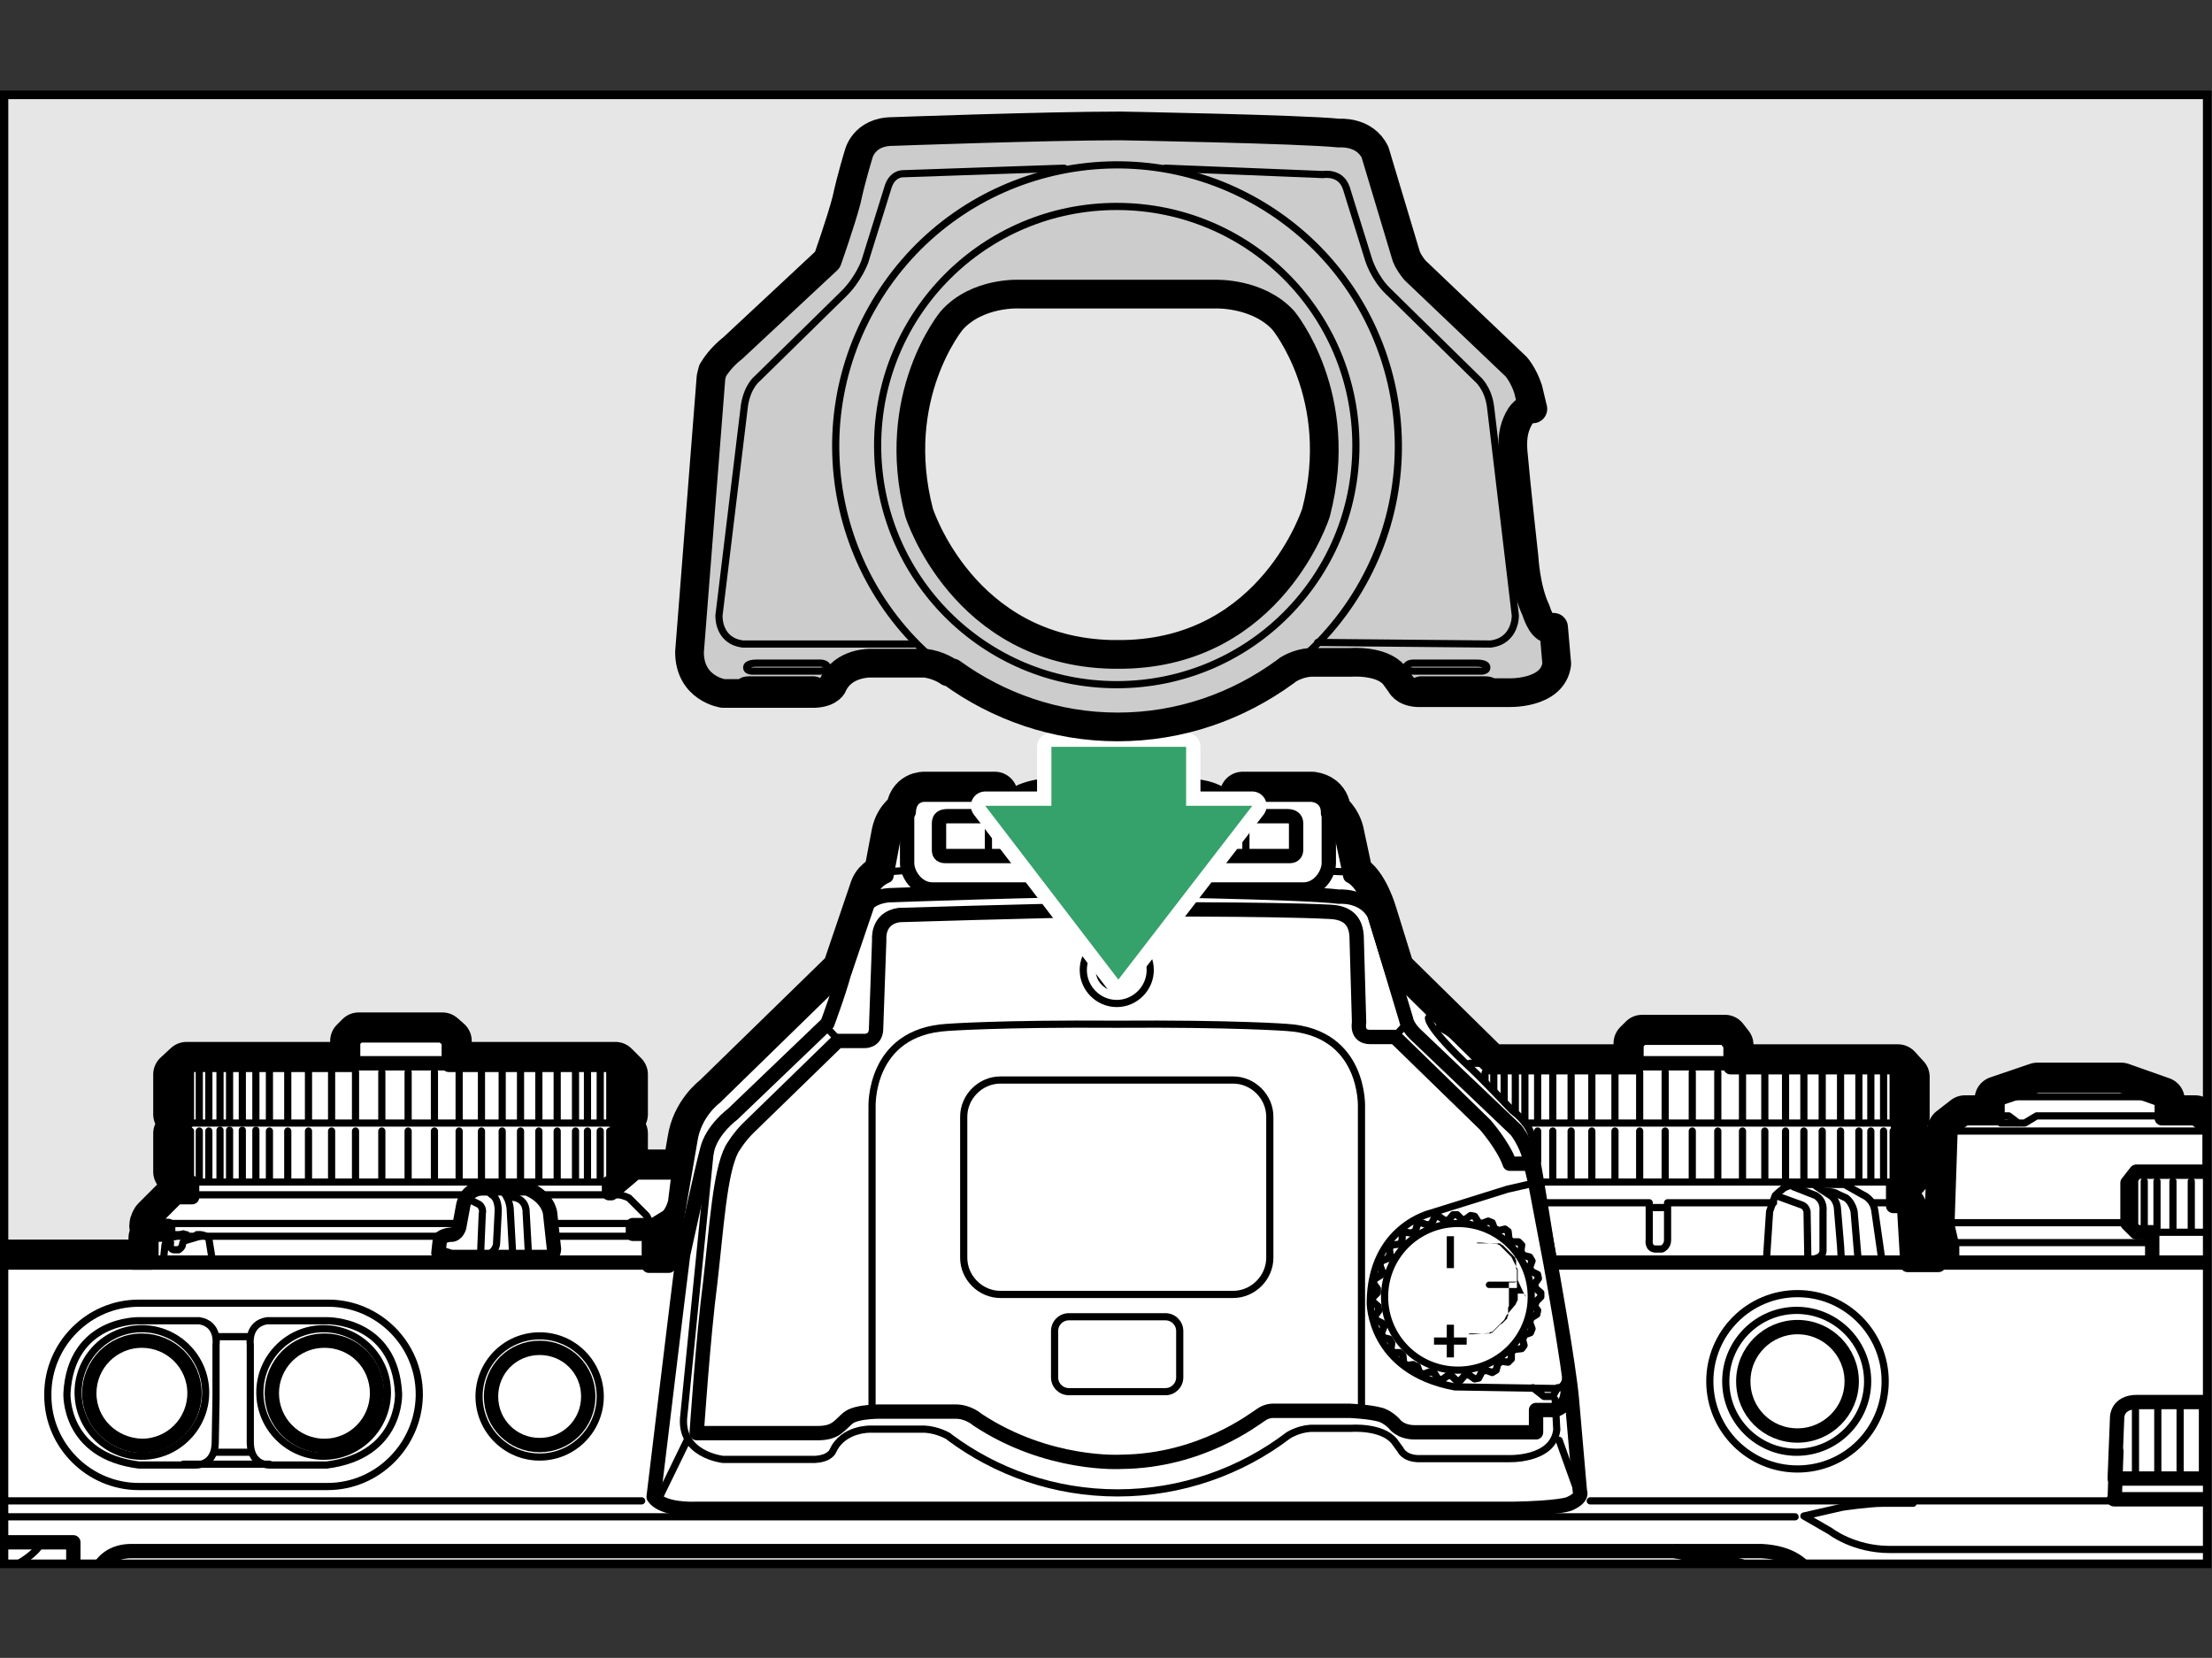 <?xml version="1.0" encoding="utf-8"?>
<!-- Generator: Adobe Illustrator 24.2.3, SVG Export Plug-In . SVG Version: 6.00 Build 0)  -->
<svg version="1.1" xmlns="http://www.w3.org/2000/svg" xmlns:xlink="http://www.w3.org/1999/xlink" x="0px" y="0px" width="277.5px"
	 height="208px" viewBox="0 0 277.5 208" style="enable-background:new 0 0 277.5 208;" xml:space="preserve">
<rect x="0" y="0" width="277.5" height="208" fill="#333333" stroke="none"/>
<style type="text/css">
	.st0{fill:#E6E6E6;}
	.st1{clip-path:url(#SVGID_2_);}
	.st2{fill:none;stroke:#000000;stroke-width:5.76;stroke-linecap:round;stroke-linejoin:round;}
	.st3{fill:#FFFFFF;stroke:#000000;stroke-width:1.8;stroke-linecap:round;stroke-linejoin:round;}
	.st4{fill:none;stroke:#000000;stroke-width:0.9;stroke-linecap:round;stroke-linejoin:round;}
	.st5{fill:none;stroke:#000000;stroke-width:1.8;stroke-linecap:round;stroke-linejoin:round;}
	.st6{fill:none;stroke:#000000;stroke-width:1.8;stroke-linejoin:round;}
	.st7{fill:none;stroke:#000000;stroke-width:1.822;stroke-miterlimit:10;}
	.st8{fill:none;}
	.st9{fill:none;stroke:#FFFFFF;stroke-width:3.6;stroke-linecap:round;stroke-linejoin:round;}
	.st10{fill:#35A16B;}
	.st11{fill:#CCCCCC;stroke:#000000;stroke-width:3.6;stroke-linecap:round;stroke-linejoin:round;}
	.st12{fill:none;stroke:#000000;stroke-width:1.08;}
	.st13{fill:#CCCCCC;stroke:#000000;stroke-width:5.453;stroke-linecap:round;stroke-linejoin:round;}
	.st14{fill:none;stroke:#000000;stroke-width:2.727;stroke-linecap:round;stroke-linejoin:round;}
	.st15{fill:#FFFFFF;stroke:#000000;stroke-width:4.362;stroke-linecap:round;stroke-linejoin:round;}
	.st16{fill:#FFFFFF;stroke:#000000;stroke-width:2.727;stroke-linecap:round;stroke-linejoin:round;}
	.st17{fill:none;stroke:#000000;stroke-width:1.363;stroke-linecap:round;stroke-linejoin:round;}
</style>
<g id="Gray_x5F_back">
	<rect x="0.5" y="11.9" class="st0" width="276.4" height="184.3"/>
</g>
<g id="Body">
	<defs>
		<rect id="SVGID_1_" x="0.5" y="11.9" width="276.4" height="184.3"/>
	</defs>
	<clipPath id="SVGID_2_">
		<use xlink:href="#SVGID_1_"  style="overflow:visible;"/>
	</clipPath>
	<g class="st1">
		<g>
			<g>
				<path class="st2" d="M81.4,158.3v-3.1l-0.4-0.4h-1.6v-1.1H82l1.8-1.1c0,0,0.6-0.6,0.9-1.8l0.4-3.2c0,0-0.1-0.5-0.5-0.5h-4.4
					c0,0-0.6,0-0.9,0.4l-2.6,2.2h-0.3v-1.3H77l1.4-1.2v-5l-1.1-1.2l1.1-1.2v-5l-1.2-1.2H56.3v-3l-0.8-0.7H45l-0.7,0.7v3H23.4
					l-1.3,1.2v5l1.2,1.2l-1.2,1.2v4.8l1.2,1.4h0.8v1.8h-1.9l-2.8,2.8c0,0-0.3,0.4-0.3,0.8h2v1.1h-1.7l-0.4,0.4v3.1h-25
					c0,0-2.7,0-4.1,1c0,0-0.7,0.6-0.8,1.6l-0.1,3h-1.3l-7.3,1.4c0,0-7.3,1.4-7.2,8.5c0,0-0.5,6.6,7.1,8.7l7.6,1.5l-0.1,4.3
					c0,0-0.6,0.3-0.6,1l0.1,5.2c0,0-0.7,0.2-0.7,0.7l0.1,109.3c0,0-0.1,1.2-0.6,1.9c-0.5,0.7-0.6,1-0.6,1.9l0,2.8c0,0,0,0.6,0.3,0.8
					h1.4v14.4l0.5,0.5h0.5v2.6l2.3,3.6H9v0.8h7.3V333h302.4l2.4-3.8l1.1-11l0.5-0.5L322.5,189l-0.3-0.6h-1.1l-0.3-4.4l7.8-1.4
					c0,0,6.8-1.3,7-8.6c0,0,0.7-6.4-7-8.6l-7.3-1.4h-1.4l-0.3-3.6c0,0-0.2-0.7-0.9-1.1c0,0-1.3-0.7-2.5-0.7h-8.8v-3.8h1.9l1.3-1.2
					v-5l-1.2-1.3h-32.2v-5.5l-1.8-1.5h-4.2v-2.3l-5.1-1.8h-10.5l-5,1.7v2.4h-4.1l-1.8,1.4l-0.4,12l0.6,2.6v1.4h-0.8l-0.9,1h-3.9
					l-0.4-6.8c0,0,0.1-0.5-0.5-0.6h-0.9v-2.6h0.6l1.1-1.2v-5l-1.1-1.2l1.1-1.2v-5l-1.1-1.2h-21v-2.8l-0.7-0.9H206l-0.7,0.7v3h-18.4
					l-12.3-12.1l-2.2-7.1c0,0-1.1-3.9-3-4.8l-1.2-5.6c0,0-0.4-1.6-1.6-2.3c0,0,0.2-2-2-2.3h-8.7v1.8h-3.5c0,0-0.9-1-4.4-1h-15.3
					c0,0-2.6-0.2-4.6,1h-3.3v-1.8h-8.8c0,0-1.9-0.1-2,2.2c0,0-1.4,0.7-1.8,2.7l-1,5.3c0,0-1.3,0.5-1.7,1.6l-3.5,10.3l-16.3,15.9
					c0,0-2.6,1.9-3.1,5.4l-2.7,15.7H81.4z"/>
				<path class="st3" d="M81.4,158.3v-3.1l-0.4-0.4h-1.6v-1.1H82l1.8-1.1c0,0,0.6-0.6,0.9-1.8l0.4-3.2c0,0-0.1-0.5-0.5-0.5h-4.4
					c0,0-0.6,0-0.9,0.4l-2.6,2.2h-0.3v-1.3H77l1.4-1.2v-5l-1.1-1.2l1.1-1.2v-5l-1.2-1.2H56.3v-3l-0.8-0.7H45l-0.7,0.7v3H23.4
					l-1.3,1.2v5l1.2,1.2l-1.2,1.2v4.8l1.2,1.4h0.8v1.8h-1.9l-2.8,2.8c0,0-0.3,0.4-0.3,0.8h2v1.1h-1.7l-0.4,0.4v3.1h-25
					c0,0-2.7,0-4.1,1c0,0-0.7,0.6-0.8,1.6l-0.1,3h-1.3l-7.3,1.4c0,0-7.3,1.4-7.2,8.5c0,0-0.5,6.6,7.1,8.7l7.6,1.5l-0.1,4.3
					c0,0-0.6,0.3-0.6,1l0.1,5.2c0,0-0.7,0.2-0.7,0.7l0.1,109.3c0,0-0.1,1.2-0.6,1.9c-0.5,0.7-0.6,1-0.6,1.9l0,2.8c0,0,0,0.6,0.3,0.8
					h1.4v14.4l0.5,0.5h0.5v2.6l2.3,3.6H9v0.8h7.3V333h302.4l2.4-3.8l1.1-11l0.5-0.5L322.5,189l-0.3-0.6h-1.1l-0.3-4.4l7.8-1.4
					c0,0,6.8-1.3,7-8.6c0,0,0.7-6.4-7-8.6l-7.3-1.4h-1.4l-0.3-3.6c0,0-0.2-0.7-0.9-1.1c0,0-1.3-0.7-2.5-0.7h-8.8v-3.8h1.9l1.3-1.2
					v-5l-1.2-1.3h-32.2v-5.5l-1.8-1.5h-4.2v-2.3l-5.1-1.8h-10.5l-5,1.7v2.4h-4.1l-1.8,1.4l-0.4,12l0.6,2.6v1.4h-0.8l-0.9,1h-3.9
					l-0.4-6.8c0,0,0.1-0.5-0.5-0.6h-0.9v-2.6h0.6l1.1-1.2v-5l-1.1-1.2l1.1-1.2v-5l-1.1-1.2h-21v-2.8l-0.7-0.9H206l-0.7,0.7v3h-18.4
					l-12.3-12.1l-2.2-7.1c0,0-1.1-3.9-3-4.8l-1.2-5.6c0,0-0.4-1.6-1.6-2.3c0,0,0.2-2-2-2.3h-8.7v1.8h-3.5c0,0-0.9-1-4.4-1h-15.3
					c0,0-2.6-0.2-4.6,1h-3.3v-1.8h-8.8c0,0-1.9-0.1-2,2.2c0,0-1.4,0.7-1.8,2.7l-1,5.3c0,0-1.3,0.5-1.7,1.6l-3.5,10.3l-16.3,15.9
					c0,0-2.6,1.9-3.1,5.4l-2.7,15.7H81.4z"/>
				<path class="st3" d="M276.1,282.3c0,4.5-3.7,8.2-8.2,8.2c-4.5,0-8.2-3.7-8.2-8.2c0-4.5,3.7-8.2,8.2-8.2
					C272.4,274.1,276.1,277.7,276.1,282.3z"/>
				<polyline class="st4" points="20.7,153.5 57.1,153.5 79.5,153.5 				"/>
				<polyline class="st4" points="20.7,155.1 57.1,155.1 79.5,155.1 				"/>
				<path class="st4" d="M159.3,157.8c0,2.5-2.1,4.6-4.6,4.6h-29.2c-2.5,0-4.6-2.1-4.6-4.6v-17.7c0-2.5,2.1-4.6,4.6-4.6h29.2
					c2.5,0,4.6,2.1,4.6,4.6V157.8z"/>
				<path class="st4" d="M148,172.8c0,1-0.8,1.8-1.8,1.8h-12.1c-1,0-1.8-0.8-1.8-1.8V167c0-1,0.8-1.8,1.8-1.8h12.1
					c1,0,1.8,0.8,1.8,1.8V172.8z"/>
				<g>
					<line class="st4" x1="267.8" y1="148.2" x2="267.8" y2="154.2"/>
					<line class="st4" x1="269" y1="148.2" x2="269" y2="154.4"/>
					<line class="st4" x1="270.6" y1="148.2" x2="270.6" y2="154.4"/>
					<line class="st4" x1="272.6" y1="148.2" x2="272.6" y2="154.4"/>
					<line class="st4" x1="274.9" y1="148.2" x2="274.9" y2="154.4"/>
					<line class="st4" x1="277.5" y1="148.2" x2="277.5" y2="154.4"/>
					<line class="st4" x1="280.3" y1="148.2" x2="280.3" y2="154.4"/>
					<line class="st4" x1="283.4" y1="148.2" x2="283.4" y2="154.4"/>
					<line class="st4" x1="286.6" y1="148.2" x2="286.6" y2="154.4"/>
					<line class="st4" x1="290" y1="148.2" x2="290" y2="154.4"/>
					<line class="st4" x1="293.2" y1="148.2" x2="293.2" y2="154.4"/>
					<line class="st4" x1="296.3" y1="148.2" x2="296.3" y2="154.4"/>
					<line class="st4" x1="299.1" y1="148.2" x2="299.1" y2="154.4"/>
					<line class="st4" x1="301.7" y1="148.2" x2="301.7" y2="154.4"/>
					<line class="st4" x1="304" y1="148.2" x2="304" y2="154.4"/>
					<line class="st4" x1="306" y1="148.2" x2="306" y2="154.4"/>
					<line class="st4" x1="307.6" y1="148.2" x2="307.6" y2="154.4"/>
					<line class="st4" x1="308.8" y1="148.2" x2="308.8" y2="154.4"/>
					<line class="st4" x1="309.5" y1="148.2" x2="309.5" y2="154.4"/>
				</g>
				<circle class="st4" cx="225.5" cy="173.3" r="11"/>
				<path class="st4" d="M216.5,173.3c0-4.9,4-8.9,8.9-8.9c4.9,0,8.9,4,8.9,8.9c0,4.9-4,8.9-8.9,8.9
					C220.5,182.2,216.5,178.2,216.5,173.3z"/>
				<path class="st3" d="M218.7,173.3c0-3.8,3.1-6.8,6.8-6.8c3.8,0,6.8,3.1,6.8,6.8c0,3.8-3.1,6.8-6.8,6.8
					C221.7,180.1,218.7,177.1,218.7,173.3z"/>
				<path class="st4" d="M232.4,210.8c0-4.9,4-8.9,8.9-8.9c4.9,0,8.9,4,8.9,8.9c0,4.9-4,8.9-8.9,8.9
					C236.4,219.8,232.4,215.7,232.4,210.8z"/>
				<path class="st3" d="M61.6,175.2c0-3.4,2.7-6.1,6.1-6.1c3.4,0,6.1,2.7,6.1,6.1c0,3.4-2.7,6.1-6.1,6.1
					C64.3,181.3,61.6,178.6,61.6,175.2z"/>
				<path class="st4" d="M60.1,175.2c0-4.2,3.4-7.6,7.6-7.6c4.2,0,7.6,3.4,7.6,7.6c0,4.2-3.4,7.6-7.6,7.6
					C63.5,182.8,60.1,179.4,60.1,175.2z"/>
				<path class="st4" d="M9.8,174.7c0-4.4,3.6-8,8-8c4.4,0,8,3.6,8,8c0,4.4-3.6,8-8,8C13.4,182.7,9.8,179.1,9.8,174.7z"/>
				<path class="st3" d="M11.2,174.8c0-3.6,2.9-6.6,6.6-6.6c3.6,0,6.6,2.9,6.6,6.6c0,3.6-2.9,6.6-6.6,6.6
					C14.1,181.3,11.2,178.4,11.2,174.8z"/>
				<path class="st4" d="M277.9,246.6c0,13.1-10.6,23.7-23.7,23.7c-13.1,0-23.7-10.6-23.7-23.7c0-13.1,10.6-23.7,23.7-23.7
					C267.3,222.9,277.9,233.5,277.9,246.6z"/>
				<path class="st4" d="M278,302.9c0,5.6-4.6,10.2-10.2,10.2c-5.6,0-10.2-4.6-10.2-10.2c0-5.6,4.6-10.2,10.2-10.2
					C273.5,292.7,278,297.2,278,302.9z"/>
				<g>
					<path class="st3" d="M273.8,246.6c0,10.9-8.8,19.7-19.7,19.7c-10.9,0-19.7-8.8-19.7-19.7c0-10.9,8.8-19.7,19.7-19.7
						C265,227,273.8,235.8,273.8,246.6z"/>
					<path class="st4" d="M273.7,247.5v-1.4h-3.8c-0.1-3.8-1.6-7.3-4-9.9l1.3-1.3l-1-1l-1.3,1.3c-2.6-2.4-6.1-4-9.9-4.2v-3.8h-1.4
						v3.8c-3.8,0.1-7.3,1.6-9.9,4l-1.3-1.3l-1,1l1.3,1.3c-2.4,2.6-4,6.1-4.2,9.9h-3.8v1.4h3.8c0.1,3.8,1.6,7.3,4,9.9l-1.3,1.3l1,1
						l1.3-1.3c2.6,2.4,6.1,4,9.9,4.2v3.8h1.4v-3.8c3.8-0.1,7.3-1.6,9.9-4l1.3,1.3l1-1l-1.3-1.3c2.4-2.6,4-6.1,4.2-9.9H273.7z"/>
				</g>
				<path class="st5" d="M261.4,246.6c0,4-3.2,7.2-7.2,7.2c-4,0-7.2-3.2-7.2-7.2c0-4,3.2-7.2,7.2-7.2
					C258.2,239.4,261.4,242.6,261.4,246.6z"/>
				<path class="st3" d="M276.1,302.9c0,4.5-3.7,8.2-8.2,8.2c-4.5,0-8.2-3.7-8.2-8.2c0-4.5,3.7-8.2,8.2-8.2
					C272.4,294.6,276.1,298.3,276.1,302.9z"/>
				<path class="st3" d="M249.2,282.3c0,4.5-3.7,8.2-8.2,8.2c-4.5,0-8.2-3.7-8.2-8.2c0-4.5,3.7-8.2,8.2-8.2
					C245.6,274.1,249.2,277.7,249.2,282.3z"/>
				<path class="st3" d="M249.2,303c0,4.5-3.7,8.2-8.2,8.2c-4.5,0-8.2-3.7-8.2-8.2c0-4.5,3.7-8.2,8.2-8.2
					C245.6,294.8,249.2,298.5,249.2,303z"/>
				<path class="st5" d="M124.7,100.3v2.1c0,0-5.1,0-5.8,0c-0.7,0-1.1,0.2-1.1,0.9c0,0.6,0,2.9,0,3.3c0,0.4,0.1,0.8,0.8,0.8
					c0.6,0,42.6,0,43.2,0c0.6,0,0.8-0.4,0.8-0.8c0-0.4,0-2.7,0-3.3c0-0.6-0.4-0.9-1.1-0.9c-0.7,0-5.6,0-5.6,0v-2.2"/>
				<path class="st5" d="M113.8,101.3c0,0,0,5.7,0,7c0,1.3,1.2,3.3,3.2,3.3c2,0,44.5,0,46.5,0c2,0,3.2-2,3.2-3.3c0-1.3,0-6.7,0-6.7"
					/>
				<path class="st5" d="M116.9,99.9"/>
				<path class="st5" d="M265.3,185.4l0.3-7.6c0,0,0-1.9,2.5-1.9h37.1c0,0,2.5,0.2,2.6,2.4l0.2,6.1l-0.9,1.1H265.3z"/>
				<line class="st4" x1="267.9" y1="176.8" x2="267.9" y2="185.1"/>
				<line class="st4" x1="270.7" y1="176.8" x2="270.7" y2="185.1"/>
				<line class="st4" x1="273.5" y1="176.8" x2="273.5" y2="185.1"/>
				<line class="st4" x1="276.3" y1="176.8" x2="276.3" y2="185.1"/>
				<line class="st4" x1="279.2" y1="176.8" x2="279.2" y2="185.1"/>
				<line class="st4" x1="282" y1="176.8" x2="282" y2="185.1"/>
				<line class="st4" x1="284.8" y1="176.8" x2="284.8" y2="185.1"/>
				<line class="st4" x1="287.6" y1="176.8" x2="287.6" y2="185.1"/>
				<line class="st4" x1="290.4" y1="176.8" x2="290.4" y2="185.1"/>
				<line class="st4" x1="293.3" y1="176.8" x2="293.3" y2="185.1"/>
				<line class="st4" x1="296.1" y1="176.8" x2="296.1" y2="185.1"/>
				<line class="st4" x1="298.9" y1="176.8" x2="298.9" y2="185.1"/>
				<line class="st4" x1="301.7" y1="176.8" x2="301.7" y2="185.1"/>
				<line class="st4" x1="304.5" y1="176.8" x2="304.5" y2="185.1"/>
				<line class="st4" x1="305.9" y1="176.8" x2="305.9" y2="185.1"/>
				<line class="st4" x1="306.8" y1="176.8" x2="306.8" y2="185.1"/>
				<line class="st5" x1="265.3" y1="187.9" x2="265.5" y2="182.1"/>
				<polyline class="st5" points="305.2,185.4 305.2,187.6 304.8,188 				"/>
				<polyline class="st5" points="307.8,178.7 308,188.1 265.2,188.1 				"/>
				<line class="st5" x1="319.9" y1="163.1" x2="321" y2="184.8"/>
				<line class="st4" x1="322.8" y1="164.2" x2="322.8" y2="183.5"/>
				<circle class="st5" cx="328.6" cy="173.7" r="4.4"/>
				<polyline class="st5" points="277.3,147 268,147 266.9,148.4 266.9,153.5 268,154.6 270,154.6 270,158.3 				"/>
				<line class="st4" x1="270" y1="154.6" x2="309.1" y2="154.6"/>
				<g>
					<line class="st4" x1="190.1" y1="134.5" x2="190.1" y2="139.6"/>
					<line class="st4" x1="188.7" y1="134.6" x2="188.7" y2="138.1"/>
					<line class="st4" x1="187.4" y1="134.6" x2="187.4" y2="136.7"/>
					<line class="st4" x1="186.3" y1="134.6" x2="186.3" y2="135.6"/>
					<line class="st4" x1="191.3" y1="134.5" x2="191.3" y2="140.8"/>
					<line class="st4" x1="192.9" y1="134.5" x2="192.9" y2="140.8"/>
					<line class="st4" x1="194.8" y1="134.5" x2="194.8" y2="140.8"/>
					<line class="st4" x1="197.1" y1="134.5" x2="197.1" y2="140.8"/>
					<line class="st4" x1="199.7" y1="134.5" x2="199.7" y2="140.8"/>
					<line class="st4" x1="202.6" y1="134.5" x2="202.6" y2="140.8"/>
					<line class="st4" x1="205.7" y1="134.5" x2="205.7" y2="140.8"/>
					<line class="st4" x1="208.9" y1="134.5" x2="208.9" y2="140.8"/>
					<line class="st4" x1="212.3" y1="134.5" x2="212.3" y2="140.8"/>
					<line class="st4" x1="215.5" y1="134.5" x2="215.5" y2="140.8"/>
					<line class="st4" x1="218.6" y1="134.5" x2="218.6" y2="140.8"/>
					<line class="st4" x1="221.4" y1="134.5" x2="221.4" y2="140.8"/>
					<line class="st4" x1="224" y1="134.5" x2="224" y2="140.8"/>
					<line class="st4" x1="226.3" y1="134.5" x2="226.3" y2="140.8"/>
					<line class="st4" x1="228.6" y1="134.5" x2="228.6" y2="140.8"/>
					<line class="st4" x1="230.9" y1="134.5" x2="230.9" y2="140.8"/>
					<line class="st4" x1="233.2" y1="134.5" x2="233.2" y2="140.8"/>
					<line class="st4" x1="234.7" y1="134.5" x2="234.7" y2="140.8"/>
					<line class="st4" x1="236.3" y1="134.5" x2="236.3" y2="140.8"/>
					<line class="st4" x1="237.5" y1="134.5" x2="237.5" y2="140.8"/>
					<line class="st4" x1="238.3" y1="134.5" x2="238.3" y2="140.8"/>
				</g>
				<line class="st4" x1="191.4" y1="140.9" x2="238.6" y2="140.9"/>
				<g>
					<line class="st4" x1="192.9" y1="141.9" x2="192.9" y2="145.7"/>
					<line class="st4" x1="194.8" y1="141.9" x2="194.8" y2="148.1"/>
					<line class="st4" x1="197.1" y1="141.9" x2="197.1" y2="148.1"/>
					<line class="st4" x1="199.7" y1="141.9" x2="199.7" y2="148.1"/>
					<line class="st4" x1="202.6" y1="141.9" x2="202.6" y2="148.1"/>
					<line class="st4" x1="205.7" y1="141.9" x2="205.7" y2="148.1"/>
					<line class="st4" x1="208.9" y1="141.9" x2="208.9" y2="148.1"/>
					<line class="st4" x1="212.3" y1="141.9" x2="212.3" y2="148.1"/>
					<line class="st4" x1="215.5" y1="141.9" x2="215.5" y2="148.1"/>
					<line class="st4" x1="218.6" y1="141.9" x2="218.6" y2="148.1"/>
					<line class="st4" x1="221.4" y1="141.9" x2="221.4" y2="148.1"/>
					<line class="st4" x1="224" y1="141.9" x2="224" y2="148.1"/>
					<line class="st4" x1="226.3" y1="141.9" x2="226.3" y2="148.1"/>
					<line class="st4" x1="228.6" y1="141.9" x2="228.6" y2="148.1"/>
					<line class="st4" x1="230.9" y1="141.9" x2="230.9" y2="148.1"/>
					<line class="st4" x1="233.2" y1="141.9" x2="233.2" y2="148.1"/>
					<line class="st4" x1="234.7" y1="141.9" x2="234.7" y2="148.1"/>
					<line class="st4" x1="236.3" y1="141.9" x2="236.3" y2="148.1"/>
					<line class="st4" x1="237.5" y1="141.9" x2="237.5" y2="148.1"/>
					<line class="st4" x1="238.3" y1="141.9" x2="238.3" y2="148.1"/>
				</g>
				<line class="st4" x1="193.4" y1="148.3" x2="238.6" y2="148.3"/>
				<line class="st5" x1="194.9" y1="158.4" x2="308.5" y2="158.4"/>
				<line class="st5" x1="205.3" y1="133.4" x2="217.3" y2="133.4"/>
				<polyline class="st4" points="184.2,133.6 184.4,133.4 187.4,133.4 				"/>
				<path class="st5" d="M192.6,148.4l1.9,10c0,0,2.3,12.6,2.7,17.2l1,11.5c0,0,0.5,0.8-1.4,1.6c0,0-1.3,0.5-7,0.6H87.2
					c0,0-4.1,0.2-5.2-1.5c0,0,3.3-27.4,3.7-30.4c0,0,2.3-10.5,3-13.1c0.6-2.6,3.2-4.5,3.2-4.5l11.9-11.4c0,0,1.8-4.8,2.4-7.5
					c0.7-2.7,1.5-5.7,1.5-5.7s0.6-2.9,4.3-2.9c0,0,19.1-0.7,28.6-0.7c0,0,22.6,0.3,27.4,0.9c0,0,3.2-0.3,4.5,2.4l3.9,13
					c0,0,0.1,0.8,1.1,1.8l12.7,12.1c0,0,0.9,1.1,1.5,2.8L192.6,148.4z"/>
				<path class="st4" d="M179.2,127.7c0,0-0.3,1.1,5.4,6.4c1.3,1.2,5.1,5.2,5.1,5.2s2.1,1.5,2.5,3.3c0.5,1.7,2.7,15.8,2.7,15.8"/>
				<path class="st4" d="M240,188.6h-3.8c-1.8,0-5.1,0.5-5.1,0.5l-4.8,1.1l3.3,1.9c0,0,2.9,2.3,7.5,2.3h77.1c0,0,3.8,0.1,5.2-2.5
					c0,0,1.9-3.2,0.7-3.4"/>
				<line class="st4" x1="199.5" y1="188.3" x2="321.2" y2="188.3"/>
				<path class="st5" d="M321.2,193.8c0,0-0.2,4.1-4.8,4.1h-53.9c0,0-4.8,0.1-5.2,5.1v12.1c0,0-0.3,3,3.3,4.3
					c0,0,11.4,2.2,17.1,12.1c0,0,4.7,6.2,4.6,16.8v58.4c0,0-0.6,5.3,5.1,5.7h33.9l1.1-25.5"/>
				<line class="st4" x1="322.3" y1="318" x2="217.2" y2="318"/>
				<line class="st4" x1="318.6" y1="332.7" x2="215.5" y2="332.7"/>
				<line class="st4" x1="321" y1="329.4" x2="215.3" y2="329.4"/>
				<path class="st4" d="M225.2,190.3H16.1H-7.3c0,0-4.5,0-4.8-1.8"/>
				<line class="st4" x1="-11.9" y1="188.3" x2="80.5" y2="188.3"/>
				<path class="st4" d="M135.9,121.7c0-2.3,1.9-4.2,4.2-4.2c2.3,0,4.2,1.9,4.2,4.2c0,2.3-1.9,4.2-4.2,4.2
					C137.8,125.9,135.9,124,135.9,121.7z"/>
				<circle class="st4" cx="140.1" cy="121.7" r="2.2"/>
				<path class="st5" d="M208.5,200H27.4c-1.7,0-3.1,1.4-3.1,3.1v7.3c-0.3,0.9-0.6,1.8-1.1,2.5c0,0-1,1.7-1,3.3v87.6
					c0,0,0.1,1.9,0.8,3.2c0.4,0.7,0.9,1.5,1.3,2.4v12.2c0,1.7,1.4,3.1,3.1,3.1h181.1c1.7,0,3.1-1.4,3.1-3.1V203.1
					C211.6,201.4,210.2,200,208.5,200z"/>
				<path class="st3" d="M-12.6,194.5c0,0,0.8,0.4,0.8,2.5v129.9h23.2"/>
				<line class="st6" x1="11.6" y1="211.6" x2="-11.9" y2="211.6"/>
				<polyline class="st6" points="9.2,211.6 9.2,193.5 9.2,193.5 -12.5,193.5 				"/>
				<path class="st4" d="M-9.8,193.6c0,0,0.5,0.5,0.5,1.5c0,1.1-0.4,2.9,2.5,3.3c2.9,0.4,7-1.1,7-1.1s4-1.8,4.9-3.6"/>
				<path class="st5" d="M10.2,217.1v-2.6c0,0-0.3-1,0.8-1.7c0,0,0.5-1,0.5-2V200c0,0,0-5.4,5-5.4h193.2c0,0,5.1-0.1,5.2,5.4v125.7
					c0,0,0.1,4.5-4.8,5H16.9c0,0-5.3-0.3-5.3-5.6v-9.9c0,0,0.5-1.7-0.9-2.7L10.2,217.1z"/>
				<path class="st4" d="M-9.6,324.2c0,0-2-0.7-1.6-2.5c0.4-1.8,3-2.3,7.5-1.8c4.5,0.5,12.7,3.2,12.6,6.9"/>
				<path class="st4" d="M-9.4,326.7l0-2.3c0,0-0.8-1.7,2.1-2.4c2.8-0.7,11,0.2,12.8,4.8"/>
				<line class="st4" x1="-11.7" y1="307.5" x2="10.1" y2="307.5"/>
				<line class="st4" x1="11.6" y1="307.5" x2="23.3" y2="307.5"/>
				<line class="st4" x1="11.6" y1="212.1" x2="23.3" y2="212.1"/>
				<line class="st4" x1="9" y1="333.1" x2="9" y2="326.7"/>
				<line class="st4" x1="-11.8" y1="329.5" x2="13" y2="329.5"/>
				<line class="st6" x1="9.7" y1="326.8" x2="9.7" y2="307.8"/>
				<path class="st4" d="M89.2,143.4l-3.4,34.1c-0.7,5,4.9,5.6,4.9,5.6h11.5c2-0.1,2.3-1.1,2.3-1.1c1.3-2.8,4.7-2.7,4.7-2.7h6.8
					c1.7,0.1,3,0.9,3,0.9l0.1,0.1c5.9,4.4,13.2,7,21.1,7c8,0,15.5-2.7,21.4-7.2l0,0c0,0,1.2-0.8,2.8-0.9h5.1c0,0,3.8-0.3,5.4,1.6
					l0.8,1.1c0,0,0.4,1,2.1,1.1h11.3c0,0,5.7,0.3,6.2-3.6l-0.2-3.8"/>
				<path class="st5" d="M210.3,194.6H221c7.4,0.4,6.8,6.2,6.8,6.2v30c-0.3,4.5-3.1,7-3.1,7l-7.6,7.4c-1.7,1.5-1.8,4.1-1.8,4.1v83.4
					"/>
				<path class="st4" d="M215.8,236.6c0,0,1.1-0.3,1.8-1c0.7-0.7,3.6-3.5,3.5-6.8v-28.6c0,0,0-4.4-4.1-4.4h-3.7"/>
				<line class="st5" x1="-10.8" y1="163.5" x2="-11.9" y2="185.2"/>
				<line class="st4" x1="-13.7" y1="164.4" x2="-13.7" y2="183.7"/>
				<circle class="st5" cx="-19.5" cy="174.1" r="4.4"/>
				<g>
					<line class="st4" x1="27.6" y1="134.5" x2="27.6" y2="140.9"/>
					<line class="st4" x1="26.2" y1="134.6" x2="26.2" y2="140.8"/>
					<line class="st4" x1="25" y1="134.6" x2="25" y2="140.8"/>
					<line class="st4" x1="23.9" y1="134.6" x2="23.9" y2="140.9"/>
					<line class="st4" x1="23.1" y1="134.6" x2="23.1" y2="140.9"/>
					<line class="st4" x1="28.8" y1="134.5" x2="28.8" y2="140.8"/>
					<line class="st4" x1="30.4" y1="134.5" x2="30.4" y2="140.8"/>
					<line class="st4" x1="33.8" y1="134.5" x2="33.8" y2="140.8"/>
					<line class="st4" x1="32.1" y1="134.5" x2="32.1" y2="140.8"/>
					<line class="st4" x1="27.6" y1="141.8" x2="27.6" y2="148.2"/>
					<line class="st4" x1="26.2" y1="141.9" x2="26.2" y2="148"/>
					<line class="st4" x1="25" y1="141.9" x2="25" y2="148"/>
					<line class="st4" x1="23.9" y1="141.9" x2="23.9" y2="148.1"/>
					<line class="st4" x1="23.1" y1="141.9" x2="23.1" y2="148.1"/>
					<line class="st4" x1="28.8" y1="141.8" x2="28.8" y2="148"/>
					<line class="st4" x1="30.4" y1="141.8" x2="30.4" y2="148"/>
					<line class="st4" x1="32.1" y1="141.8" x2="32.1" y2="148"/>
					<line class="st4" x1="36.1" y1="134.5" x2="36.1" y2="140.8"/>
					<line class="st4" x1="38.7" y1="134.5" x2="38.7" y2="140.8"/>
					<line class="st4" x1="41.6" y1="134.5" x2="41.6" y2="140.8"/>
					<line class="st4" x1="44.6" y1="134.5" x2="44.6" y2="140.8"/>
					<line class="st4" x1="47.9" y1="134.5" x2="47.9" y2="140.8"/>
					<line class="st4" x1="51.2" y1="134.5" x2="51.2" y2="140.8"/>
					<line class="st4" x1="54.5" y1="134.5" x2="54.5" y2="140.8"/>
					<line class="st4" x1="57.6" y1="134.5" x2="57.6" y2="140.8"/>
					<line class="st4" x1="60.4" y1="134.5" x2="60.4" y2="140.8"/>
					<line class="st4" x1="63" y1="134.5" x2="63" y2="140.8"/>
					<line class="st4" x1="65.3" y1="134.5" x2="65.3" y2="140.8"/>
					<line class="st4" x1="67.6" y1="134.5" x2="67.6" y2="140.8"/>
					<line class="st4" x1="69.9" y1="134.5" x2="69.9" y2="140.8"/>
					<line class="st4" x1="72.2" y1="134.5" x2="72.2" y2="140.8"/>
					<line class="st4" x1="73.7" y1="134.5" x2="73.7" y2="140.8"/>
					<line class="st4" x1="75.3" y1="134.5" x2="75.3" y2="140.8"/>
					<line class="st4" x1="76.5" y1="134.5" x2="76.5" y2="140.8"/>
					<line class="st4" x1="77.2" y1="134.5" x2="77.2" y2="140.8"/>
				</g>
				<line class="st4" x1="22.9" y1="140.9" x2="77.6" y2="140.9"/>
				<line class="st4" x1="33.8" y1="141.9" x2="33.8" y2="148.1"/>
				<line class="st4" x1="36.1" y1="141.9" x2="36.1" y2="148.1"/>
				<line class="st4" x1="38.7" y1="141.9" x2="38.7" y2="148.1"/>
				<line class="st4" x1="41.6" y1="141.9" x2="41.6" y2="148.1"/>
				<line class="st4" x1="44.6" y1="141.9" x2="44.6" y2="148.1"/>
				<line class="st4" x1="47.9" y1="141.9" x2="47.9" y2="148.1"/>
				<line class="st4" x1="51.2" y1="141.9" x2="51.2" y2="148.1"/>
				<line class="st4" x1="54.5" y1="141.9" x2="54.5" y2="148.1"/>
				<line class="st4" x1="57.6" y1="141.9" x2="57.6" y2="148.1"/>
				<line class="st4" x1="60.4" y1="141.9" x2="60.4" y2="148.1"/>
				<line class="st4" x1="63" y1="141.9" x2="63" y2="148.1"/>
				<line class="st4" x1="65.3" y1="141.9" x2="65.3" y2="148.1"/>
				<line class="st4" x1="67.6" y1="141.9" x2="67.6" y2="148.1"/>
				<line class="st4" x1="69.9" y1="141.9" x2="69.9" y2="148.1"/>
				<line class="st4" x1="72.2" y1="141.9" x2="72.2" y2="148.1"/>
				<line class="st4" x1="73.7" y1="141.9" x2="73.7" y2="148.1"/>
				<line class="st4" x1="75.3" y1="141.9" x2="75.3" y2="148.1"/>
				<line class="st4" x1="76.5" y1="141.9" x2="76.5" y2="148.1"/>
				<line class="st4" x1="77.2" y1="141.9" x2="77.2" y2="148.1"/>
				<line class="st4" x1="24.2" y1="148.3" x2="77.6" y2="148.3"/>
				<line class="st5" x1="44.3" y1="133.4" x2="56.3" y2="133.4"/>
				<line class="st5" x1="85.4" y1="158.4" x2="16.7" y2="158.4"/>
				<path class="st4" d="M81.4,154c0,0,0.2-1-0.4-1.6l-2.1-2.1c0,0-0.8-0.4-1.4-0.4h-9.9H23.9"/>
				<g>
					<path class="st3" d="M55,157.2l0.2-1.8c0,0,0.4-0.4,1.3-0.5c0,0,0.7,0.2,1.1-0.9l0.5-2.7c0,0,0.3-2.3,2.6-2.2l5.4,0
						c0,0,2.4,0.8,2.9,3l0.5,4.6c0,0,0,1.1-1,1l-11.9,0L55,157.2z"/>
					<path class="st4" d="M58.7,150.4l1.4,0.7c0,0,0.6,0.4,0.4,1.2l-0.2,4.8"/>
					<path class="st4" d="M64.3,157.1l-0.3-5.5c0,0-0.2-2.6-2.3-2.6"/>
					<path class="st4" d="M66.3,157.4L66,152c0,0,0.1-2-2.4-1.8"/>
					<path class="st4" d="M60.9,157.6c0,0,1.4-0.5,1.4-1.7l0.2-3.9c0,0,0.1-1.6-0.8-2.1l-0.9-0.8"/>
				</g>
				<path class="st4" d="M20.5,158.1l0.2-1.9c0,0,0.1-0.6,0.7-0.9l1.6-0.5"/>
				<path class="st4" d="M21.4,155.9c0,0-0.2,0.8,0.4,0.9h0.6c0,0,0.5-0.3,0.5-0.7c0-0.4,0.5-0.5,0.5-0.5l2-0.6"/>
				<path class="st4" d="M26.6,157.9l-0.4-2.5c0,0-0.4-0.6-1.5-0.5l-0.4,0.4l-0.8,0l-0.1-0.4h-2.1"/>
				<line class="st4" x1="124" y1="102.2" x2="124" y2="107"/>
				<line class="st4" x1="156.3" y1="102.2" x2="156.3" y2="107"/>
				<line class="st4" x1="125" y1="101.2" x2="155.7" y2="101.2"/>
				<rect x="129.6" y="107.4" class="st4" width="21.1" height="2.6"/>
				<line class="st4" x1="111" y1="109.4" x2="113.8" y2="109.2"/>
				<line class="st4" x1="169.3" y1="109.4" x2="166.7" y2="109.3"/>
				<line class="st4" x1="234.9" y1="150.9" x2="238.2" y2="150.9"/>
				<path class="st4" d="M193.8,150.9h13.1v4.6c0,0-0.2,1.1,0.7,1.2h0.9c0,0,0.7-0.3,0.7-1.1v-4.7h13.3"/>
				<line class="st4" x1="206.9" y1="151.5" x2="209" y2="151.5"/>
				<path class="st4" d="M221.6,158.1l0.4-6.1l0.7-2c0,0,0.5-0.5,0.8-0.7c0.3-0.3,0.9-0.7,2.5-0.7h5.4l2.3,1.3c0,0,1.3,0.5,1.5,2
					l0.9,6.3"/>
				<path class="st4" d="M231,158.1l-0.1-1.8l-0.4-4.8c0,0-0.1-1.1-1-1.6l-1.7-1.1"/>
				<path class="st4" d="M233.1,158l-0.5-6c0,0-0.2-1.1-1-1.7l-1.1-0.5c0,0-0.3-0.3-1.4-0.3"/>
				<path class="st4" d="M226.8,158l-0.1-6c0,0-0.1-0.6-0.6-0.8l-3.3-1.2"/>
				<path class="st4" d="M227.3,158c0,0,1.4-0.1,1.4-1.1v-5c0,0,0.2-1.2-0.9-1.9l-2.8-1.1"/>
				<line class="st4" x1="250.7" y1="137.6" x2="270.7" y2="137.6"/>
				<polyline class="st4" points="271.2,140 255.5,140 254,140.9 253.2,140.9 252,140 250.7,140 				"/>
				<polyline class="st4" points="250.7,139.3 251,140.9 253,140.9 				"/>
				<line class="st4" x1="245.1" y1="141.9" x2="277.3" y2="141.9"/>
				<line class="st4" x1="244.6" y1="153.4" x2="266.9" y2="153.4"/>
				<line class="st4" x1="245.1" y1="155.9" x2="269.8" y2="155.9"/>
				<path class="st5" d="M226.4,292.6c0,1.1-0.9,1.9-1.9,1.9c-1.1,0-1.9-0.9-1.9-1.9c0-1.1,0.9-1.9,1.9-1.9
					C225.6,290.6,226.4,291.5,226.4,292.6z"/>
				<g>
					<path class="st5" d="M248.1,210.6c0,3.8-3.1,6.9-6.9,6.9c-3.8,0-6.9-3.1-6.9-6.9c0-3.8,3.1-6.9,6.9-6.9
						C245,203.7,248.1,206.8,248.1,210.6z"/>
				</g>
				<path class="st4" d="M180.4,129.2c0,0-0.8-1.6,5,3.1"/>
				<line class="st4" x1="24.2" y1="309.5" x2="24.2" y2="207.8"/>
				<path class="st4" d="M41.1,186.5H17.4c-6.2,0-11.4-5.1-11.4-11.4v-0.2c0-6.2,5.1-11.4,11.4-11.4h23.8c6.2,0,11.4,5.1,11.4,11.4
					v0.2C52.5,181.3,47.4,186.5,41.1,186.5z"/>
				<path class="st4" d="M27.1,175.4v-6.7c0,0,0.4-2.6-2.1-3h-7.6c0,0-8.5-0.2-9,9.1c0,0-0.4,7.8,9,9h7.2c0,0,2.3,0.1,2.4-2.7
					L27.1,175.4z"/>
				<path class="st4" d="M31.4,175.4v-6.7c0,0-0.4-2.6,2.1-3H41c0,0,8.5-0.2,9,9.1c0,0,0.4,7.8-9,9h-7.2c0,0-2.3,0.1-2.4-2.7
					L31.4,175.4z"/>
				<line class="st4" x1="26.9" y1="182.2" x2="31.4" y2="182.2"/>
				<line class="st4" x1="23" y1="183.7" x2="33.8" y2="183.7"/>
				<line class="st4" x1="27.1" y1="167.7" x2="31.4" y2="167.7"/>
				<path class="st4" d="M192.7,163.3l0.6-0.6l0-0.5l-0.7-0.6c0-0.2,0-0.3-0.1-0.5l0.5-0.7l-0.1-0.5l-0.8-0.4
					c-0.1-0.2-0.1-0.4-0.2-0.5l0.3-0.8l-0.3-0.5l-0.8-0.2c-0.1-0.2-0.2-0.3-0.3-0.5l0.1-0.8l-0.4-0.4l-0.8,0
					c-0.1-0.1-0.3-0.2-0.4-0.4l-0.1-0.9l-0.4-0.3l-0.8,0.2c-0.1-0.1-0.3-0.2-0.5-0.2l-0.3-0.8l-0.5-0.2l-0.8,0.3
					c-0.1,0-0.2-0.1-0.4-0.1l-0.5-0.8l-0.5-0.1l-0.7,0.5c-0.1,0-0.3,0-0.4,0l-0.6-0.6l-0.5,0l-0.6,0.7c-0.2,0-0.3,0-0.5,0l-0.7-0.5
					l-0.5,0.1l-0.4,0.8c-0.2,0.1-0.3,0.1-0.5,0.2l-0.8-0.3l-0.5,0.2l-0.2,0.8c-0.2,0.1-0.3,0.2-0.5,0.3l-0.8-0.1l-0.4,0.3l0,0.8
					c-0.1,0.1-0.2,0.3-0.4,0.4l-0.9,0.1l-0.3,0.4l0.1,0.8c-0.1,0.1-0.2,0.3-0.3,0.5l-0.8,0.3l-0.2,0.5l0.3,0.8
					c-0.1,0.2-0.1,0.3-0.2,0.5l-0.8,0.5l-0.1,0.5l0.5,0.7c0,0.2,0,0.3,0,0.5l-0.6,0.6l0,0.5l0.7,0.6c0,0.2,0,0.3,0.1,0.5l-0.5,0.7
					l0.1,0.5l0.8,0.4c0.1,0.2,0.1,0.4,0.2,0.5l-0.3,0.8l0.2,0.5l0.8,0.2c0.1,0.2,0.2,0.3,0.3,0.5l-0.1,0.8l0.3,0.4l0.8,0
					c0.1,0.1,0.3,0.2,0.4,0.4l0.1,0.9l0.4,0.3l0.8-0.1c0.1,0.1,0.3,0.2,0.5,0.2l0.3,0.8l0.5,0.2l0.8-0.3c0.2,0.1,0.3,0.1,0.5,0.1
					l0.5,0.8l0.5,0.1l0.7-0.5c0.2,0,0.3,0,0.5,0l0.6,0.6l0.5,0l0.6-0.7c0.2,0,0.3,0,0.5,0l0.7,0.5l0.5-0.1l0.4-0.8
					c0.2-0.1,0.4-0.1,0.5-0.2l0.8,0.3l0.5-0.3l0.2-0.8c0.2-0.1,0.3-0.2,0.5-0.3l0.8,0.1l0.4-0.4l0-0.8c0.1-0.1,0.2-0.3,0.4-0.4
					l0.9-0.1l0.3-0.4l-0.2-0.8c0.1-0.1,0.2-0.3,0.2-0.5l0.8-0.3l0.2-0.5l-0.3-0.8c0.1-0.2,0.1-0.3,0.1-0.5l0.8-0.5l0.1-0.5l-0.5-0.7
					C192.7,163.6,192.7,163.4,192.7,163.3z"/>
				<path class="st4" d="M173.7,162.7c0-5.1,4.1-9.2,9.2-9.2s9.2,4.1,9.2,9.2c0,5.1-4.1,9.2-9.2,9.2S173.7,167.8,173.7,162.7z"/>
				<path class="st4" d="M192.6,148.4l-3.5,0.8l-9.6,3c0,0-7.5,1.7-7.6,11.2c0,0-0.1,8.6,10.6,10.6l12.5,0.2c0,0,1.1,0.2,1.4-1.1
					c0.3-1.2,0.1-1.9,0.1-1.9"/>
				<line class="st4" x1="86.2" y1="180.7" x2="82.7" y2="187.9"/>
				<line class="st4" x1="195.6" y1="180.7" x2="198" y2="187.4"/>
				<path class="st3" d="M34.1,174.8c0-3.6,2.9-6.6,6.6-6.6s6.6,2.9,6.6,6.6c0,3.6-2.9,6.6-6.6,6.6S34.1,178.4,34.1,174.8z"/>
				<path class="st4" d="M32.6,174.7c0-4.4,3.6-8,8-8c4.4,0,8,3.6,8,8c0,4.4-3.6,8-8,8C36.2,182.7,32.6,179.1,32.6,174.7z"/>
				<path class="st4" d="M170.8,177v-38.1c0,0,0.4-9.4-9.4-10c0,0-6.6-0.5-21.3-0.4c-14.8-0.1-21.3,0.4-21.3,0.4
					c-9.8,0.6-9.4,10-9.4,10V177"/>
				<path class="st5" d="M196.7,173.9c0.1,3.4-2.2,3-2.2,3h-1.8v2.8h-15.2c-1.9,0-2.6-1.1-2.6-1.1c-0.9-0.9-1.7-1.1-1.7-1.1
					c-1.4-0.4-3.9-0.5-3.9-0.5h-9.7c0,0-0.7,0-1.4,0.5c-0.8,0.5-7.5,5.8-17.5,5.9c0,0-9.2,0.6-18.1-5.3c0,0-1.1-1-2.7-1h-9.1
					c0,0-3.3-0.1-4.4,0.8c-1.1,0.9-1.5,1.9-3.8,1.9H87.4c0,0,0.8-12,1.7-18.9c0.8-6.9,1.2-13.8,2.7-16.7c0,0,0.9-1.6,2.3-2.9
					l11-10.7h3.3c0,0,1.4,0.1,1.5-1.4l0.4-11.3c0,0-0.3-2.7,2.5-3.1c0,0,16-0.5,27.8-0.7c0,0,18.6-0.1,26.3,0.3
					c1.9,0.1,3.3,0.9,3.3,3.4l0.3,10.5c0,0-0.4,1.8,1.4,1.8h3.1l11.3,11c0,0,2.3,2.6,3.1,4.9h2.4"/>
				<polyline class="st4" points="192.3,174.1 193.7,175.2 194.8,175.2 195.4,174.1 				"/>
				<line class="st4" x1="176.3" y1="128.6" x2="175.1" y2="129.9"/>
				<line class="st4" x1="103.7" y1="128.9" x2="105.2" y2="130.5"/>
			</g>
			<path class="st7" d="M37.4,212H192v100.6H37.4V212z"/>
			<g>
				<polygon points="182.4,166.2 181.5,166.2 181.5,167.8 179.9,167.8 179.9,168.7 181.5,168.7 181.5,170.3 182.4,170.3 
					182.4,168.7 184,168.7 184,167.8 182.4,167.8 				"/>
				<rect x="181.5" y="155.1" width="0.9" height="4"/>
				<path d="M191.4,162.7L191.4,162.7C191.4,162.7,191.4,162.7,191.4,162.7c0,0,0-0.1,0-0.1c-0.1-0.2-0.2-0.3-0.4-0.3h-0.7l0-0.1
					l0-0.2l0-0.2l0-0.3l0-0.1l0-0.2l0-0.2l0-0.1l0-0.1l0-0.1l0-0.1l0-0.1l0-0.1l0-0.1l0-0.1l0-0.1l0-0.1l0-0.1l0-0.1l0-0.1l0-0.1
					l0-0.1l0-0.1l0-0.1l-0.1-0.1l0-0.1l0-0.1l0-0.1l0-0.1l0-0.1l0-0.1l0-0.1l0-0.1l0-0.1l0-0.1l0-0.1l-0.1-0.1l0-0.1l0-0.1l-0.1-0.1
					l-0.1-0.1l-0.1-0.1l-0.1-0.1l-0.1-0.1l-0.2-0.2l-0.1-0.1l-0.1-0.1l-0.1-0.1l-0.1-0.1l-0.1-0.1l-0.1-0.1l-0.1-0.1l-0.1-0.1
					l-0.1-0.1l-0.1,0l-0.1-0.1l-0.1-0.1l-0.1,0l-0.1,0l-0.1,0l-0.1,0l-0.1,0l-0.1,0l0.6,0.1l0.2,0l0.1,0h0h0h0l0,0h0h0l0,0h0h0l0,0
					l0,0l0,0l0,0l0,0l0,0l0,0l0,0l0,0l0,0l0,0l0,0l0,0l0,0l0,0l0,0l0,0l0,0l0,0l0,0l0,0l0,0l0,0v0v0v0l0,0v0l0,0v0l0,0l0,0l0,0l0,0
					l0,0l0,0l0,0l0,0l0,0l0,0l0,0l0,0l0,0l0,0l0,0l0,0l0,0l0,0l0,0l0,0l0,0l0,0l0,0l-1.6-0.1l-1.1-0.1l-0.4,0l-0.1,0l0,0h0h0h0h0h0
					h0l0,0h0l0,0l0,0l0,0l0,0l0,0l0,0l0,0l0,0l0,0l0,0l0,0l0,0l0,0l0,0l0,0l0,0l0,0.1l0,0l0,0l0,0l0,0l0,0l0,0l0,0v0v0l0,0l0,0l0,0
					l0,0l0,0l0,0l0,0l0,0l0,0l0,0l0,0l0,0l0,0l0,0l0,0l0,0l0,0l0,0l0,0l0.1,0l0.1,0l0.1,0l0.1,0l0.1,0l0.1,0l0.1,0l0.1,0l0.1,0
					l0.1,0l0.1,0l0.1,0l0.1,0l0.1,0l0.1,0l0.1,0l0.1,0l0.1,0l0.1,0l0.1,0l0.1,0l0.1,0l0.1,0l0.1,0l0.1,0.1l0.1,0l0.1,0.1l0.1,0
					l0.1,0.1l0.1,0.1l0.1,0.1l0.1,0.1l0.1,0.1l0.1,0.1l0.1,0.1l0.1,0.1l0.1,0.1l0.1,0.1l0.1,0.1l0.1,0.1l0.1,0.1l0.1,0.1l0.1,0.1
					l0.1,0.2l0.1,0.2l0.1,0.2l0.1,0.2l0.1,0.2l0.1,0.2l0.1,0.2l0.1,0.2l0,0.1l0,0.1l0,0.2l0,0.1l0,0.1l0,0.1l0,0.1l0,0.1l0,0.1
					l0,0.1l0,0.1l0,0.1l0,0.1l0,0.1l0,0h-3.6c-0.2,0-0.3,0.1-0.4,0.3c0,0,0,0.1,0,0.1c0,0,0,0,0,0l0,0c0,0,0,0,0,0c0,0,0,0.1,0,0.1
					c0.1,0.2,0.2,0.3,0.4,0.3h3.6l0,0l0,0.1l0,0.1l0,0.1l0,0.1l0,0.1l0,0.1l0,0.1l0,0.1l0,0.1l0,0.1l0,0.1l0,0.2l0,0.1l0,0.1
					l-0.1,0.2l-0.1,0.2l-0.1,0.2L189,165l-0.1,0.2l-0.1,0.2l-0.1,0.2l-0.1,0.1l-0.1,0.1l-0.1,0.1l-0.1,0.1l-0.1,0.1l-0.1,0.1
					l-0.1,0.1l-0.1,0.1l-0.1,0.1l-0.1,0.1l-0.1,0.1l-0.1,0.1l-0.1,0.1l-0.1,0.1l-0.1,0.1l-0.1,0l-0.1,0l-0.1,0.1l-0.1,0l-0.1,0.1
					l-0.1,0l-0.1,0l-0.1,0l-0.1,0l-0.1,0l-0.1,0l-0.1,0l-0.1,0l-0.1,0l-0.1,0l-0.1,0l-0.1,0l-0.1,0l-0.1,0l-0.1,0l-0.1,0l-0.1,0
					l-0.1,0l-0.1,0l-0.1,0l-0.1,0l-0.1,0l-0.1,0l-0.1,0l0,0l0,0l0,0l0,0l0,0l0,0l0,0l0,0l0,0l0,0l0,0l0,0l0,0l0,0l0,0l0,0l0,0l0,0
					l0,0v0v0l0,0l0,0l0,0l0,0l0,0l0,0l0,0l0,0.1l0,0l0,0l0,0l0,0l0,0l0,0l0,0l0,0l0,0l0,0l0,0l0,0l0,0l0,0l0,0l0,0l0,0h0h0h0l0,0
					l0,0h0h0l0,0l0.1,0l0.4,0l1.1-0.1l1.6-0.1l0,0l0,0l0,0l0,0l0,0l0,0l0,0l0,0l0,0l0,0l0,0l0,0l0,0l0,0l0,0l0,0l0,0l0,0l0,0l0,0
					l0,0l0,0l0,0v0l0,0v0l0,0v0v0v0l0,0l0,0l0,0l0,0l0,0l0,0l0,0l0,0l0,0l0,0l0,0l0,0l0,0l0,0l0,0l0,0l0,0l0,0l0,0l0,0l0,0l0,0l0,0
					h0l0,0h0h0h0l0,0l0,0l0,0h0l-0.1,0l-0.2,0l-0.6,0.1l0.1,0l0.1,0l0.1,0l0.1,0l0.1-0.1l0.1,0l0.1-0.1l0.1-0.1l0.1-0.1l0.1-0.1
					l0.1-0.1l0.1-0.1l0.1-0.1l0.1-0.1l0.1-0.1l0.1-0.1l0.1-0.1l0.1,0l0.2-0.2l0.1-0.1l0.1-0.1l0.1-0.1l0.1-0.1l0.1-0.1l0-0.1l0-0.1
					l0.1-0.1l0-0.1l0-0.1l0-0.1l0-0.1l0-0.1l0-0.1l0-0.1l0-0.1l0-0.1l0-0.1l0-0.1l0.1-0.1l0-0.1l0-0.1l0-0.1l0-0.1l0-0.1l0-0.1
					l0-0.1l0-0.1l0-0.1l0-0.1l0-0.1l0-0.1l0-0.1l0-0.1l0-0.1l0-0.1l0-0.2l0-0.1l0-0.2l0-0.1l0-0.3l0-0.2l0-0.2l0-0.1h0.7
					c0.2,0,0.3-0.1,0.4-0.3c0,0,0,0,0,0C191.4,162.8,191.4,162.7,191.4,162.7z"/>
			</g>
			<g>
				<g>
					<path class="st8" d="M65.2,172.9l-0.2,0l0,0.2c0,0-0.2,0.8-0.2,1.9s0.2,1.9,0.2,1.9l0,0.2l0.2,0c0,0,0.8,0.2,2.5,0.2
						c1.7,0,2.5-0.2,2.5-0.2l0.2,0l0-0.2c0,0,0.2-0.8,0.2-1.9c0-1-0.2-1.9-0.2-1.9l0-0.2l-0.2,0c0,0-0.8-0.2-2.5-0.2
						C66,172.8,65.2,172.9,65.2,172.9 M67.7,173.4c1.1,0,1.8,0.1,2.2,0.1c0.1,0.3,0.1,0.9,0.1,1.6c0,0.7-0.1,1.3-0.1,1.5
						c-0.3,0-1,0.1-2.2,0.1c-1.1,0-1.8-0.1-2.2-0.1c-0.1-0.3-0.1-0.9-0.1-1.5c0-0.7,0.1-1.3,0.1-1.6
						C65.9,173.5,66.6,173.4,67.7,173.4"/>
					<rect x="63.6" y="172.2" class="st8" width="0.6" height="5.7"/>
					<rect x="71.2" y="172.2" class="st8" width="0.6" height="5.7"/>
				</g>
				<g>
					<g>
						<path class="st8" d="M213.4,180.8h-4.1c-0.2-0.8-1-1.4-1.8-1.2c-0.8,0.1-1.5,0.8-1.5,1.7c0,0.8,0.6,1.5,1.5,1.7
							c0.8,0.1,1.6-0.4,1.8-1.2h1.9v1c0,0.2,0.1,0.3,0.3,0.3h0.3c0.1,0,0.3-0.1,0.3-0.3v-1h0.9v1c0,0.2,0.1,0.3,0.3,0.3h0.3
							c0.1,0,0.3-0.1,0.3-0.3v-1.6C213.7,181,213.6,180.8,213.4,180.8z M208.1,182c-0.3,0.2-0.6,0.2-0.9,0c-0.3-0.2-0.4-0.4-0.4-0.8
							c0-0.3,0.2-0.6,0.4-0.8c0.3-0.2,0.6-0.2,0.9,0c0.3,0.2,0.4,0.4,0.4,0.8C208.6,181.6,208.4,181.9,208.1,182z"/>
					</g>
				</g>
				<g>
					<g>
						<path class="st8" d="M222.1,173.5h0.7l1,3.8h-0.6l-0.2-0.8h-1l-0.2,0.8h-0.6L222.1,173.5z M222.1,175.8h0.7l-0.4-1.5
							L222.1,175.8z"/>
						<polygon class="st8" points="224.2,173.5 226.2,173.5 226.2,174.2 224.7,174.2 224.7,175 226,175 226,175.7 224.7,175.7 
							224.7,177.3 224.2,177.3 						"/>
						<rect x="226.5" y="175" class="st8" width="1" height="0.7"/>
						<polygon class="st8" points="228,173.5 228.6,173.5 228.6,176.6 230,176.6 230,177.3 228,177.3 						"/>
						<path class="st8" d="M222.1,169.1h0.7l1,3.8h-0.6l-0.2-0.8h-1l-0.2,0.8h-0.6L222.1,169.1z M222.1,171.4h0.7l-0.4-1.5
							L222.1,171.4z"/>
						<polygon class="st8" points="226.2,169.8 224.7,169.8 224.7,170.6 226.1,170.6 226.1,171.2 224.7,171.2 224.7,172.2 
							226.3,172.2 226.3,172.9 224.1,172.9 224.1,169.1 226.2,169.1 						"/>
						<rect x="226.5" y="170.6" class="st8" width="1" height="0.7"/>
						<polygon class="st8" points="228,169.1 228.6,169.1 228.6,172.2 230,172.2 230,172.9 228,172.9 						"/>
					</g>
				</g>
				<path class="st8" d="M242.9,207c0,0.7-0.5,1.2-1.2,1.2c-0.7,0-1.2-0.6-1.2-1.2c0-0.7,0.5-1.2,1.2-1.2
					C242.4,205.8,242.9,206.3,242.9,207 M244.2,212.9c-1,0.7-1.9,1.2-2.4,1.2c-0.3,0-0.5-0.1-0.5-0.4c0-0.1,0.1-0.6,0.2-0.8
					c0.2-0.6,0.7-2.2,0.7-2.2s0.1-0.3,0.2-0.7c0.3-0.7-0.5-0.8-0.9-0.8c-0.4,0-2.4,0.5-2.4,0.5s-0.2,0.1-0.4,0.3
					c-0.1,0.1-0.1,0.2-0.1,0.2l0,0.3c0.6-0.1,1-0.2,1.2-0.2c0.4,0,0.5,0.2,0.5,0.5c0,0.2-0.1,0.5-0.2,1.1c-0.1,0.4-0.5,1.6-0.5,1.6
					c-0.1,0.4-0.2,0.7-0.2,0.9c0,0.6,0.4,0.8,1.2,0.8c1,0,2.1-0.4,3.3-1.3c0,0,0.1-0.1,0.2-0.2C244.2,213.4,244.2,213,244.2,212.9"
					/>
				<g>
					<g>
						<path class="st8" d="M227.6,310.7c0-0.9,0.1-1.1,0.8-1.8c0.4-0.4,0.5-0.7,0.5-1c0-0.4-0.4-0.8-0.8-0.8c-0.4,0-0.8,0.2-1.4,0.7
							L226,307c0.7-0.6,1.3-0.8,2.1-0.8c1.2,0,2,0.6,2,1.6c0,0.5-0.2,0.8-0.8,1.5c-0.7,0.7-0.7,0.8-0.7,1.4H227.6z M228.7,312.5
							h-1.2v-1.1h1.2V312.5z"/>
					</g>
					<g>
						<path class="st8" d="M254.3,246.6c0,1.5-0.9,2.5-2.4,2.5c-1.4,0-2.3-1-2.3-2.5c0-1.6,0.9-2.5,2.4-2.5
							C253.4,244.1,254.3,245.1,254.3,246.6z M250.6,246.6c0,1.1,0.5,1.8,1.3,1.8c0.4,0,0.8-0.2,1-0.5c0.2-0.3,0.3-0.7,0.3-1.2
							c0-0.5-0.1-0.9-0.3-1.2c-0.2-0.4-0.6-0.5-1-0.5C251.1,244.9,250.6,245.6,250.6,246.6z"/>
						<path class="st8" d="M257.8,249l-1.6-2c-0.1-0.1-0.1-0.2-0.2-0.3c0,0.2,0,0.2,0,0.4v1.9h-1v-4.8h1v1.7c0,0.1,0,0.2,0,0.3
							c0.1-0.1,0.1-0.2,0.3-0.3l1.5-1.7h1.1l-2,2.2l2.1,2.6H257.8z"/>
					</g>
					<g>
						<path class="st8" d="M238.3,281.7c-0.3-0.5-0.3-1.1-0.1-1.7c0.2-0.6,0.6-1,1.1-1.3c0.5-0.3,1.1-0.3,1.7-0.1
							c0.6,0.2,1,0.6,1.3,1.1c0.5,1.1,0.1,2.4-1,3C240.1,283.2,238.8,282.7,238.3,281.7L238.3,281.7z M243,284.9
							c-0.4-0.8-0.8-1.4-1.1-1.7c1.3-0.8,1.7-2.5,1-3.9c-0.4-0.7-1-1.3-1.8-1.5c-0.8-0.3-1.6-0.2-2.3,0.2c-0.7,0.4-1.3,1-1.5,1.8
							c-0.2,0.8-0.2,1.6,0.2,2.3c0.7,1.4,2.4,2,3.8,1.5c0.1,0.5,0.4,1.2,0.7,1.9c0.7,1.3,1.4,2.2,1.7,2.1
							C244,287.4,243.7,286.2,243,284.9L243,284.9"/>
						<g>
							<g>
								<path class="st8" d="M240.4,282.4h-0.5V281h-1.4v-0.1v-0.5h1.4v-1.4h0.1h0.5v1.4h1.4v0.1v0.5l-1.4,0v1.3v0.1H240.4
									L240.4,282.4z M240.4,282.3L240.4,282.3"/>
							</g>
						</g>
					</g>
					<g>
						<g>
							<g>
								<path class="st8" d="M246.9,300.8v4.5h-5.8v-4.5H246.9z M244.8,301.1h-1.7v1.2h-1.7v1.2h1.7v1.2h1.7v-1.2h1.7v-1.2h-1.7
									V301.1"/>
								<rect x="243.1" y="302.4" class="st8" width="1.7" height="1.2"/>
							</g>
							<g>
								<path class="st8" d="M236.1,302.6c-0.2-0.5-0.3-1-0.1-1.5c0.2-0.5,0.5-0.9,1-1.1c0.5-0.2,1-0.3,1.5-0.1
									c0.5,0.2,0.9,0.5,1.1,0.9c0.5,0.9,0.1,2.1-0.8,2.6C237.7,303.9,236.6,303.6,236.1,302.6L236.1,302.6z M240.2,305.5
									c-0.3-0.7-0.7-1.2-1-1.5c1.1-0.7,1.5-2.2,0.9-3.4c-0.3-0.6-0.9-1.1-1.5-1.3c-0.7-0.2-1.4-0.2-2,0.2
									c-0.6,0.3-1.1,0.9-1.3,1.5c-0.2,0.7-0.2,1.4,0.2,2c0.6,1.2,2,1.7,3.3,1.3c0.1,0.4,0.3,1,0.6,1.7c0.6,1.1,1.2,1.9,1.4,1.8
									C241,307.6,240.8,306.6,240.2,305.5L240.2,305.5"/>
								<g>
									<path class="st8" d="M236.3,301.4c0.3,0,0.5,0,0.9,0h1.1c0.4,0,0.6,0,0.9,0v0.8c-0.3,0-0.5,0-0.9,0h-1.1
										c-0.4,0-0.6,0-0.9,0V301.4z"/>
								</g>
							</g>
						</g>
					</g>
					<g>
						<path class="st8" d="M264.7,305.6v-3l0-1c0-0.1,0-0.2,0-0.4c0,0.2-0.1,0.3-0.1,0.5l-0.9,3.8h-0.6l-0.8-3.2
							c-0.1-0.4-0.1-0.6-0.3-1.1c0,0.6,0,0.9,0,1.3v3.1h-0.7v-5.1h1.1l0.6,2.7c0.1,0.4,0.1,0.6,0.2,1.2c0.1-0.5,0.1-0.7,0.2-1
							l0.7-2.9h1.2v5.1H264.7z"/>
						<path class="st8" d="M268,305.6h-2.1v-5.1h2.1v0.8h-1.4v1.3h1.3v0.8h-1.3v1.4h1.4V305.6z"/>
						<path class="st8" d="M270.6,305.6l-1.2-3.1c-0.1-0.3-0.2-0.5-0.3-0.9c0,0.7,0.1,1,0.1,1.3v2.7h-0.7v-5.1h0.8l1.2,3.1
							c0.1,0.2,0.2,0.4,0.3,0.8c0-0.6-0.1-0.8-0.1-1.2v-2.7h0.7v5.1H270.6z"/>
						<path class="st8" d="M274.8,300.5v3.1c0,0.7-0.1,1.2-0.3,1.6c-0.2,0.4-0.6,0.5-1.1,0.5c-0.6,0-1.1-0.3-1.3-0.9
							c-0.1-0.3-0.2-0.7-0.2-1.2v-3.1h0.7v3c0,0.5,0,0.8,0.2,1c0.1,0.2,0.3,0.4,0.6,0.4c0.4,0,0.6-0.2,0.7-0.7c0-0.2,0-0.3,0-0.7
							v-2.9H274.8z"/>
					</g>
					<g>
						<path class="st8" d="M264.8,280.3c-0.5-0.4-1-0.5-2-0.5h-1v5.1h1.3c0.8,0,1.4-0.2,1.8-0.5c0.5-0.4,0.8-1.2,0.8-2.1
							C265.7,281.4,265.4,280.7,264.8,280.3z M263.9,283.9c-0.3,0.2-0.5,0.2-1.2,0.2v-3.5c0.6,0,0.9,0,1.1,0.1
							c0.6,0.2,0.9,0.8,0.9,1.6C264.7,283.1,264.4,283.6,263.9,283.9z"/>
						<rect x="266.3" y="279.8" class="st8" width="0.9" height="5.1"/>
						<path class="st8" d="M268.2,283.7c0.6,0.4,0.8,0.5,1.1,0.5c0.4,0,0.7-0.3,0.7-0.6c0-0.4-0.2-0.6-0.8-0.8
							c-0.9-0.4-1.2-0.8-1.2-1.5c0-0.9,0.6-1.5,1.6-1.5c0.5,0,0.8,0.1,1.3,0.5l-0.4,0.8c-0.4-0.3-0.6-0.5-0.9-0.5
							c-0.3,0-0.6,0.3-0.6,0.6c0,0.4,0.1,0.5,1,0.9c0.8,0.4,1,0.8,1,1.5c0,0.5-0.2,0.9-0.5,1.2c-0.3,0.2-0.6,0.3-1.2,0.3
							c-0.6,0-0.9-0.1-1.4-0.5L268.2,283.7z"/>
						<path class="st8" d="M272.4,284.9h-0.9v-5.1h1.4c0.6,0,1,0.1,1.3,0.3c0.4,0.3,0.6,0.7,0.6,1.2c0,0.5-0.2,1-0.6,1.3
							c-0.3,0.2-0.6,0.3-1.2,0.3l-0.5,0V284.9z M272.4,282.2c0.7,0,0.8,0,1-0.1c0.2-0.1,0.3-0.4,0.3-0.7c0-0.3-0.1-0.5-0.3-0.7
							c-0.1-0.1-0.3-0.1-0.7-0.1h-0.3V282.2z"/>
					</g>
				</g>
				<g>
					<path class="st8" d="M43.1,172.9h-4.4c-0.2,0-0.5,0.2-0.5,0.5l0.5,4.8c0,0.2,0.2,0.5,0.5,0.5h3.5c0.2,0,0.4-0.2,0.4-0.4
						l0.5-4.8C43.6,173.1,43.4,172.9,43.1,172.9 M42.9,173.5l-0.4,4.3h-0.6l0.2-4.3H42.9z M41.4,173.5l-0.2,4.3h-0.6l-0.2-4.3H41.4z
						 M40,177.9h-0.6l-0.4-4.3h0.8L40,177.9z M42.8,171c0,0-0.1,0.1-0.1,0.1l-5.3,1.4c0,0,0,0-0.1,0c-0.1,0-0.2-0.1-0.2-0.2l0-0.2
						c0-0.1,0-0.1,0-0.2c0,0,0.1-0.1,0.1-0.1l2.1-0.6l-0.1-0.4c0-0.1,0-0.1,0-0.2c0-0.1,0.1-0.1,0.2-0.1l0.5-0.1
						c0.1,0,0.3,0,0.3,0.2l0.1,0.4l2.1-0.6c0.1,0,0.2,0,0.3,0.2l0.1,0.2C42.9,170.9,42.8,171,42.8,171"/>
				</g>
				<path class="st8" d="M16.5,173.1l3.7,1.6l-3.7,1.6V173.1z M14.2,171.7h7.9v6.1h-7.9V171.7z M14.9,177.1h6.5v-4.7h-6.5V177.1z"/>
			</g>
		</g>
		<g>
			<polygon class="st9" points="123.6,101.1 140.3,122.9 157.1,101.1 148.8,101.1 148.8,93.7 131.9,93.7 131.9,101.1 			"/>
			<polygon class="st10" points="123.6,101.1 140.3,122.9 157.1,101.1 148.8,101.1 148.8,93.7 131.9,93.7 131.9,101.1 			"/>
		</g>
		<g>
			<path class="st11" d="M139.5,82.1c-18.7-0.4-24.2-17.8-24.2-17.8c-3.8-14.6,4.1-24.1,4.1-24.1c3.2-3.6,8.5-3.3,8.5-3.3h8.8h3.5
				h12.3c0,0,5.3-0.2,8.5,3.3c0,0,7.9,9.5,4.1,24.1c0,0-5.5,17.5-24.2,17.8H139.5z M194.3,78.9c-1-0.2-1.6-2.3-1.6-2.3
				c-1.3-2.7-1.5-6.6-1.5-6.6s-1.1-10-1.3-12.5c-0.3-2.5,0-3.7,0.6-4.9c0.6-1.2,1.4-1.3,1.4-1.3l0.4,0l-0.6-2.5
				c-0.6-1.8-1.5-2.8-1.5-2.8l-12.7-12.1c-0.9-1.1-1.1-1.8-1.1-1.8l-3.9-13c-1.3-2.7-4.5-2.4-4.5-2.4c-4.8-0.5-27.4-0.9-27.4-0.9
				c-9.5,0-28.6,0.7-28.6,0.7c-3.7,0-4.3,2.9-4.3,2.9s-0.9,2.9-1.5,5.7c-0.7,2.7-2.4,7.5-2.4,7.5L91.9,43.7c0,0-1.5,1.1-2.5,2.8
				l-0.2,0.8l-2.7,34.5c0,4.6,4.2,5.2,4.2,5.2h11.5c2-0.1,2.3-1.1,2.3-1.1c1.3-2.8,4.7-2.7,4.7-2.7h6.8c1.8,0.2,3,1.1,3,1.1l0.4,0.1
				c5.8,4.2,13,6.8,20.8,6.8c7.9,0,15.1-2.6,21-6.9l0.4-0.3c0,0,1.2-0.8,2.8-0.9h5.1c0,0,3.8-0.3,5.4,1.6l0.8,1.1c0,0,0.4,1,2.1,1.1
				h11.3c0,0,5.7,0.3,6.2-3.6l-0.4-4.6L194.3,78.9z"/>
			<path class="st5" d="M140.8,82.1c18.7-0.4,24.2-17.8,24.2-17.8c3.8-14.6-4.1-24.1-4.1-24.1c-3.2-3.6-8.5-3.3-8.5-3.3h-12.3h-3.5
				h-8.8c0,0-5.3-0.2-8.5,3.3c0,0-7.9,9.5-4.1,24.1c0,0,5.5,17.5,24.2,17.8H140.8z"/>
			<path class="st4" d="M110.1,55.9c0-16.6,13.4-30,30-30c16.6,0,30,13.4,30,30c0,16.6-13.4,30-30,30
				C123.5,85.9,110.1,72.5,110.1,55.9z"/>
			
				<ellipse transform="matrix(0.531 -0.847 0.847 0.531 18.394 144.959)" class="st4" cx="140.1" cy="55.9" rx="35.3" ry="35.3"/>
			<path class="st4" d="M161.5,84c0,0,1.2-0.8,2.8-0.9h5.1c0,0,3.8-0.3,5.4,1.6l0.8,1.1c0,0,0.4,1,2.1,1.1h11.3c0,0,5.7,0.3,6.2-3.6
				l-0.4-4.6"/>
			<path class="st4" d="M114.7,80.8H93.2c-3.2-0.4-3-3.6-3-3.6l3.2-26.4c0.4-2.4,1.6-3.3,1.6-3.3L105.7,37c2-1.9,2.8-4.2,2.8-4.2
				l2.9-9.3c0.5-1.7,1.8-1.7,1.8-1.7l20.3-0.7"/>
			<path class="st4" d="M118.9,84.3c0,0-1.2-0.9-3-1.1h-6.8c0,0-3.3-0.2-4.7,2.7c0,0-0.3,1-2.3,1.1H90.7c0,0-4.2-0.6-4.2-5.2
				l2.7-34.5"/>
			<path class="st4" d="M146.2,21.1l19.8,0.8c0,0,2.2-0.4,2.9,1.7l2.8,9c0,0,0.7,2.3,2.5,4l11.1,10.9c0,0,1.4,1.1,1.7,3.6l3.1,26.1
				c0,0,0.1,3.2-3.1,3.6l-21.7-0.2"/>
			<path class="st4" d="M185.6,84.2c0,0,1.1,0.1,0.9-0.6c0,0-0.1-0.4-1.2-0.4h-7.8c0,0-1.1-0.1-1.1,0.6c0,0,0.1,0.4,0.9,0.4H185.6z"
				/>
			<path class="st4" d="M186.7,86.3c0,0,0.9,0.1,0.7-0.6c0,0-0.1-0.4-1.1-0.4h-7.8c0,0-1.1-0.1-1.1,0.6c0,0,0.1,0.4,0.9,0.4H186.7z"
				/>
			<path class="st4" d="M94.6,84.2c0,0-1.1,0.1-0.9-0.6c0,0,0.1-0.4,1.2-0.4h7.8c0,0,1.1-0.1,1.1,0.6c0,0-0.1,0.4-0.9,0.4H94.6z"/>
			<path class="st4" d="M93.6,86.3c0,0-0.9,0.1-0.7-0.6c0,0,0.1-0.4,1.1-0.4h7.8c0,0,1.1-0.1,1.1,0.6c0,0-0.1,0.4-0.9,0.4H93.6z"/>
		</g>
	</g>
</g>
<g id="Frame">
	<rect x="0.5" y="11.9" class="st12" width="276.4" height="184.3"/>
</g>
<g id="Line">
</g>
<g id="Arrow">
	<g>
		<path class="st13" d="M47.6,895.8c-21.8,0-25.9-56.9-24.7-72.8c1.2-15.9,6.9-88.5,10-111.3c3.1-22.8,11.9-29.8,24-34
			c12.1-4.2,33.4-3.7,33.4-3.7h0.6c0,0,21.2-0.5,33.4,3.7c12.1,4.2,20.9,11.2,24,34c3.1,22.8,8.7,95.4,10,111.3
			c1.2,15.9-2.8,72.8-24.7,72.8C133.6,895.8,69.4,895.8,47.6,895.8z"/>
		<path class="st14" d="M135.7,896.1c0,0-0.1-30.7,0-38.2c0.1-7.5,2.2-12.3,4.1-17c1.9-4.7,4.6-14.7,3.9-27.7
			c-0.6-13.1-5.5-66-7.3-82.3c-1.8-16.3-6.4-23.4-16.7-25.7c-10.4-2.3-28.2-2.2-28.2-2.2h-2c0,0-17.8-0.1-28.2,2.2
			c-10.4,2.3-15,9.4-16.7,25.7c-1.8,16.3-6.6,69.2-7.3,82.3c-0.6,13.1,2,23,3.9,27.7c1.9,4.7,4,9.6,4.1,17c0.1,7.4,0,38.2,0,38.2"/>
		<path class="st15" d="M111.3,753.7h-3c-2.1,0-3.8-3.9-3.8-8.7v-42H76.1v42c0,4.8-1.7,8.7-3.8,8.7h-2.2c-3.8,0-6.9,7.1-6.9,15.8
			v63.7c0,8.7,3.1,15.8,6.9,15.8h41.1c3.8,0,6.9-7.1,6.9-15.8v-63.7C118.2,760.8,115.1,753.7,111.3,753.7z"/>
		<path class="st16" d="M102.1,737.5c0,2.9-1,5.2-2.3,5.2h-19c-1.2,0-2.3-2.3-2.3-5.2v-19.4c0-2.8,1-5.2,2.3-5.2h19
			c1.2,0,2.3,2.3,2.3,5.2V737.5z"/>
		<path class="st14" d="M118.2,833.2c0,8.7-3.1,15.8-6.9,15.8H70.2c-3.8,0-6.9-7.1-6.9-15.8v-63.7c0-8.7,3.1-15.8,6.9-15.8h41.1
			c3.8,0,6.9,7.1,6.9,15.8V833.2z"/>
		<path class="st17" d="M104.6,729.4h10.1c9.4,0,17.2,17.7,17.2,39.4v67.5c0,21.7-7.7,39.4-17.2,39.4h-48
			c-9.4,0-17.2-17.7-17.2-39.4v-67.5c0-21.7,7.7-39.4,17.2-39.4h9.5"/>
		<path class="st17" d="M104.6,741.8h11.7c5.7,0,10.3,10.6,10.3,23.6v74.3c0,13-4.6,23.6-10.3,23.6H65c-5.7,0-10.3-10.6-10.3-23.6
			v-74.3c0-13,4.6-23.6,10.3-23.6h11.1"/>
	</g>
</g>
</svg>
